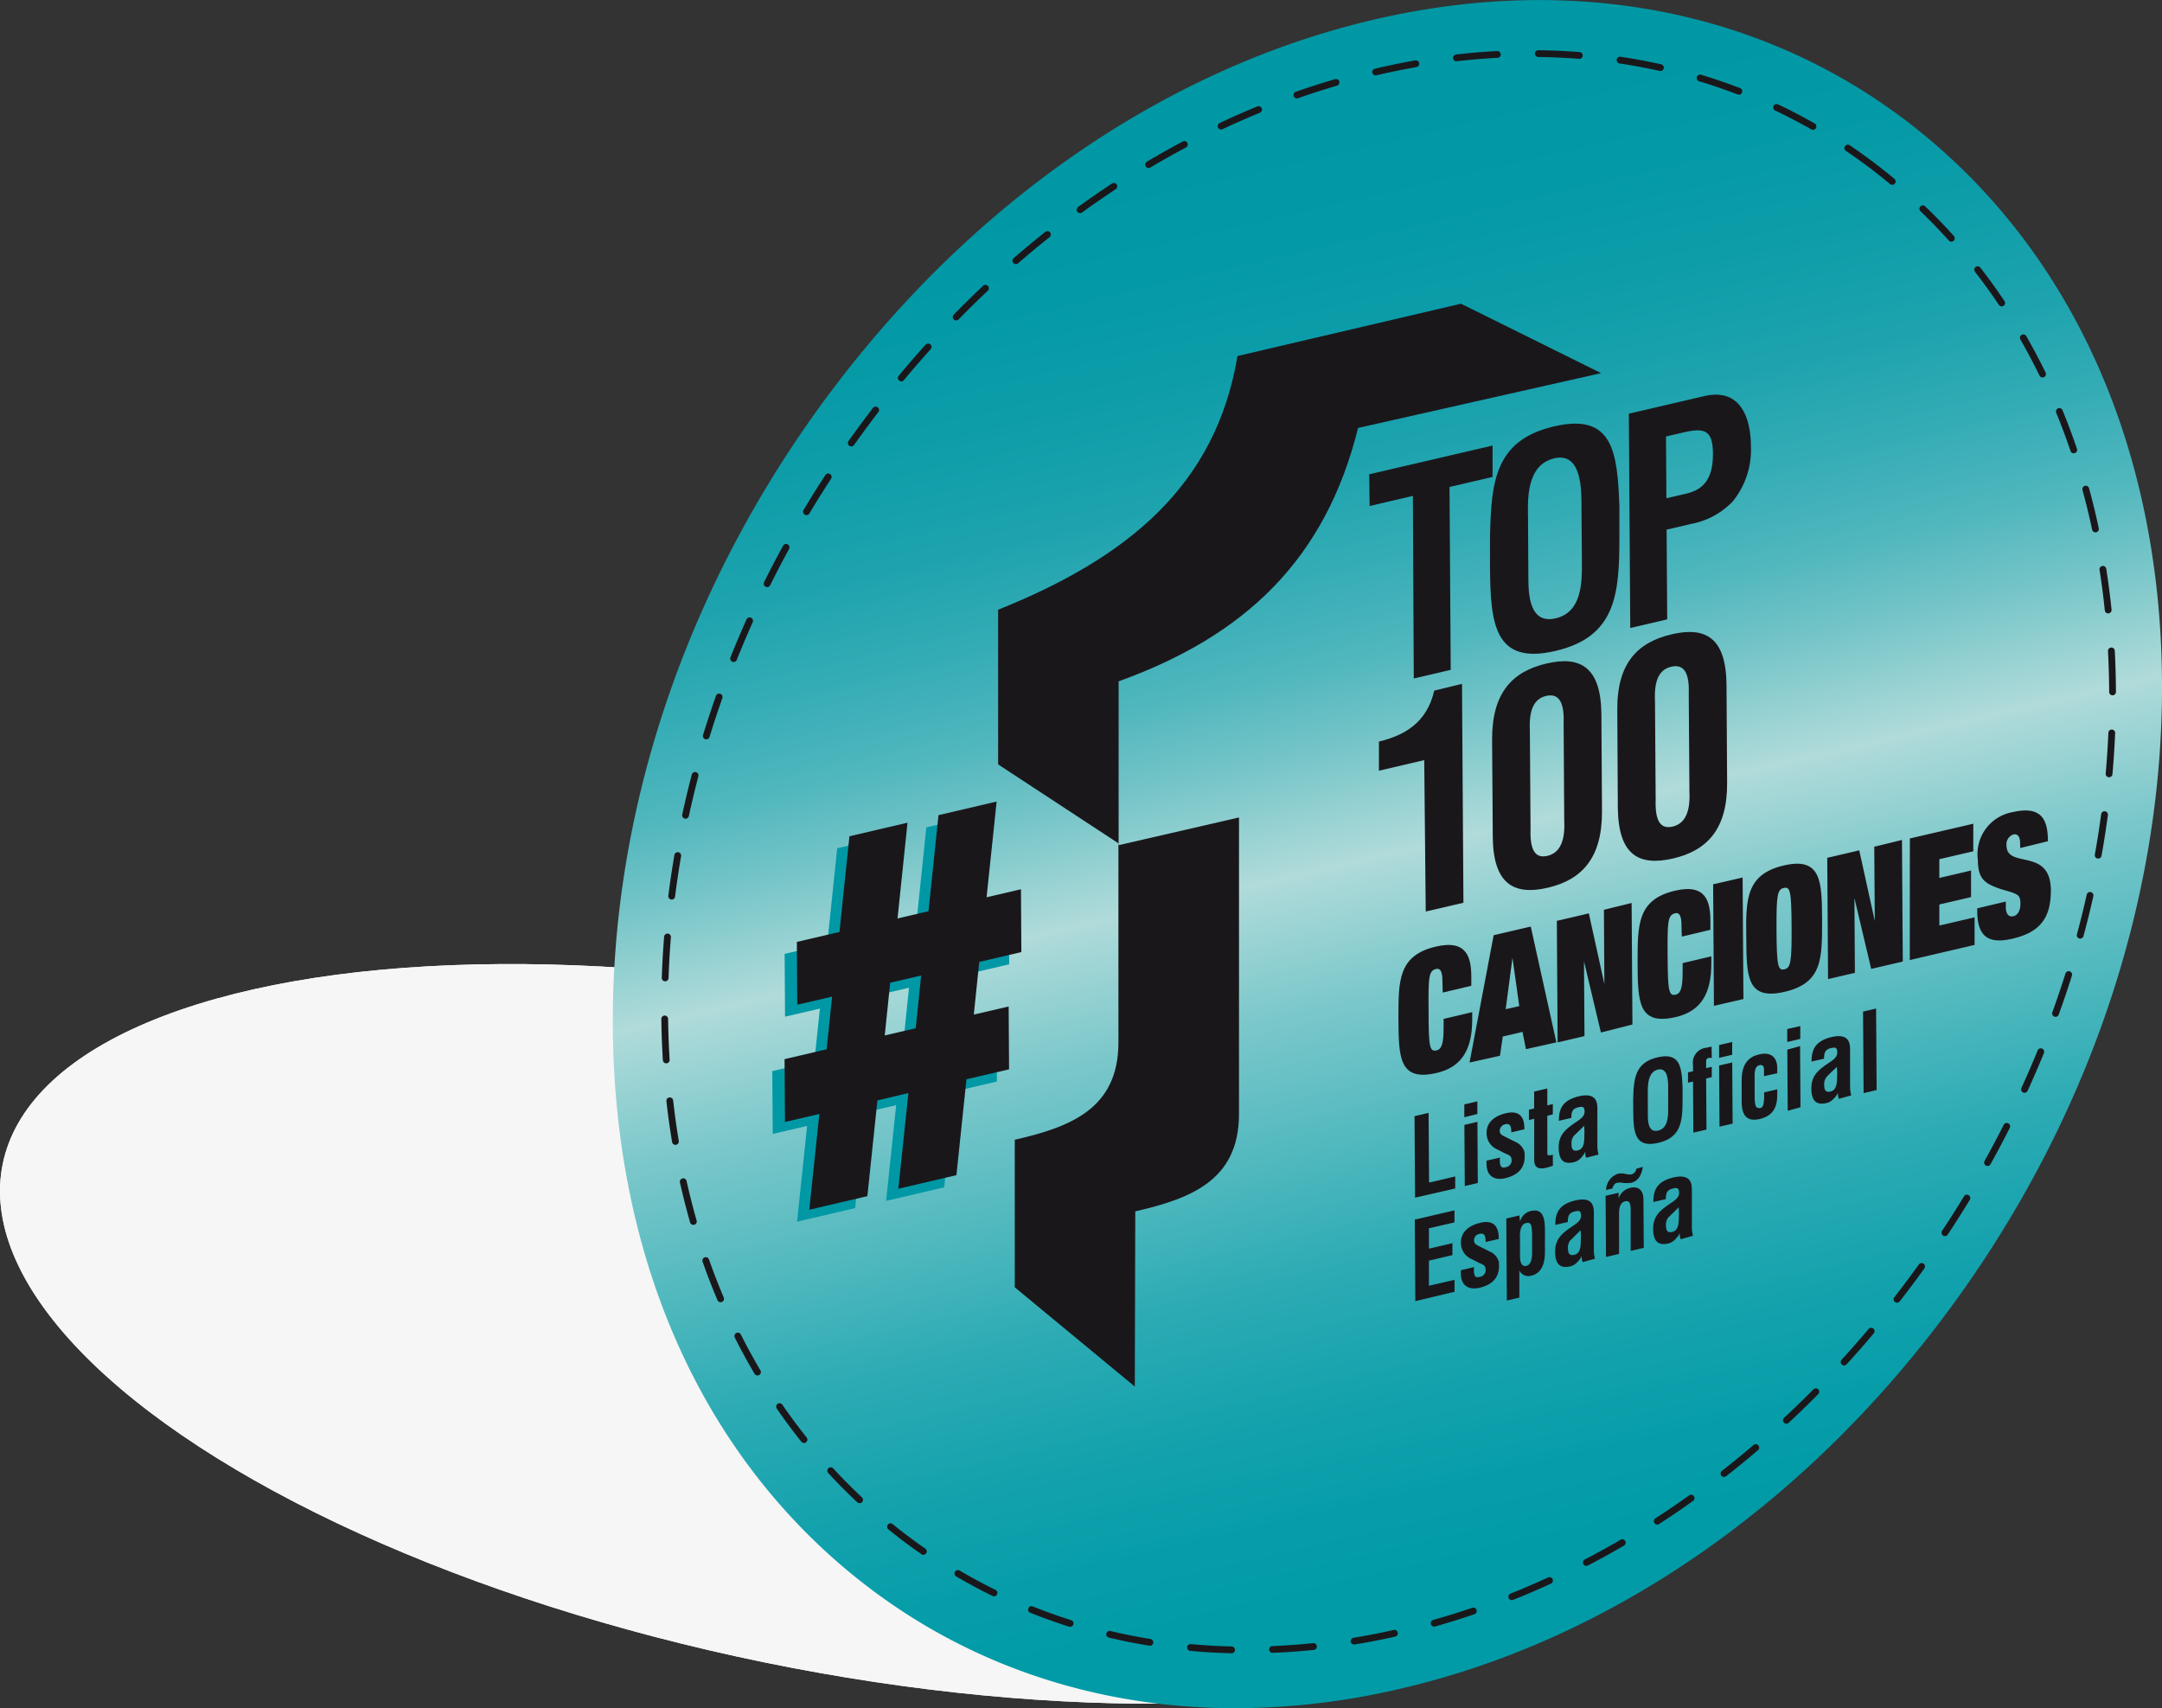 <svg xmlns="http://www.w3.org/2000/svg" xmlns:xlink="http://www.w3.org/1999/xlink" viewBox="0 0 318.28 251.47"><rect x="0" y="0" width="318.28" height="251.47" fill="#333333" stroke="none"/><defs><linearGradient id="bb83e410-1834-4988-8b3c-afe252d3c7e4" x1="231.28" y1="242.81" x2="177.22" y2="8.67" gradientUnits="userSpaceOnUse"><stop offset="0.06" stop-color="#009ba7"/><stop offset="0.11" stop-color="#059da9"/><stop offset="0.18" stop-color="#14a2ad"/><stop offset="0.26" stop-color="#2dabb4"/><stop offset="0.33" stop-color="#4fb8be"/><stop offset="0.42" stop-color="#7cc8cb"/><stop offset="0.5" stop-color="#b0dbda"/><stop offset="0.52" stop-color="#a0d5d5"/><stop offset="0.57" stop-color="#76c5c8"/><stop offset="0.62" stop-color="#51b7be"/><stop offset="0.68" stop-color="#34acb5"/><stop offset="0.74" stop-color="#1da3ae"/><stop offset="0.81" stop-color="#0d9da9"/><stop offset="0.88" stop-color="#0399a6"/><stop offset="0.97" stop-color="#0098a5"/></linearGradient></defs><g id="f65ec3e8-1410-4c14-92d9-00f32c63d605" data-name="Capa 2"><g id="bc303e94-8096-44b9-bb08-ede635c4b0c8" data-name="Capa 1"><ellipse cx="122.44" cy="196.37" rx="49.36" ry="124.57" transform="translate(-94.53 276.86) rotate(-78.41)" fill="#f6f6f6"/><ellipse cx="122.44" cy="196.37" rx="49.36" ry="124.57" transform="translate(-94.53 276.86) rotate(-78.41)" fill="#f6f6f6"/><path d="M281.81,18.7C260.11,1.6,231.89-4,202.34,2.87c-30.26,7.05-58.58,26.37-79.73,54.39S90,118.59,90.22,151.2c.23,34.25,13.18,63.21,36.47,81.57,15.65,12.34,34.7,18.7,55.2,18.7a106.84,106.84,0,0,0,24.27-2.87c30.26-7,58.58-26.37,79.73-54.39s32.6-61.33,32.39-93.94C318.05,66,305.09,37.06,281.81,18.7Z" fill="url(#bb83e410-1834-4988-8b3c-afe252d3c7e4)"/><path d="M276.9,25.36c-20.27-16-46.65-21.23-74.26-14.79-28.29,6.59-54.75,24.65-74.52,50.83s-30.47,57.32-30.27,87.8c.22,32,12.32,59.07,34.09,76.23,14.62,11.53,32.42,17.48,51.58,17.48a100.08,100.08,0,0,0,22.68-2.68c28.29-6.6,54.75-24.65,74.52-50.84S311.19,132.08,311,101.6C310.77,69.59,298.67,42.52,276.9,25.36Z" fill="none" stroke="#1a171b" stroke-linecap="round" stroke-linejoin="round" stroke-dasharray="6.04 6.04"/><path d="M201.57,69.82l18.16-4.23,0,4.62-6.34,1.48.18,26.92-5.44,1.27L208,73l-6.37,1.49Z" fill="#1a171b"/><path d="M219.35,79c.18-8.09.72-14.2,9.43-16.23s9.33,3.81,9.62,11.79l0,4.5c0,8.41-.49,14.69-9.43,16.77s-9.56-3.92-9.62-12.33ZM225,85.09c0,2.61.24,6.81,4,5.94,3.89-.91,3.9-5.25,3.88-8.28l-.06-8.08c0-2.52.06-8.14-4-7.2-4.27,1-3.89,6.43-3.87,8.87Z" fill="#1a171b"/><path d="M240,92.45l-.21-31.55,11.11-2.59c5.21-1.21,6.84,3,6.86,7.38a12,12,0,0,1-2.67,8.12A11.32,11.32,0,0,1,249,77.12l-3.65.85.09,13.21Zm5.32-19.1,2.92-.68c2.37-.56,3.95-2,3.93-5.85,0-3.62-1.35-3.86-4.42-3.14l-2.49.58Z" fill="#1a171b"/><path d="M209.67,111.9,203,113.46l0-4.29c3.85-.94,7.06-2.81,8.14-7.5l4.09-1,.21,32.23-5.55,1.29Z" fill="#1a171b"/><path d="M219.66,108.79c0-6.83,3-9.94,8-11.11s8,.53,8.09,7.37l.09,14.48c0,6.83-3,10-8,11.16s-8-.58-8.08-7.42ZM225.32,122c-.13,3.65,1,4.32,2.45,4s2.7-1.58,2.51-5.15l-.09-14.48c.13-3.6-1.11-4.26-2.57-3.92s-2.58,1.55-2.4,5.08Z" fill="#1a171b"/><path d="M238.09,104.5c-.05-6.83,2.95-9.94,8-11.12s8,.54,8.08,7.37l.09,14.48c.05,6.83-2.95,10-8,11.16s-8-.58-8.09-7.41Zm5.65,13.19c-.13,3.64,1,4.32,2.46,4s2.69-1.57,2.51-5.14l-.1-14.48c.13-3.61-1.1-4.26-2.57-3.92s-2.58,1.54-2.4,5.07Z" fill="#1a171b"/><path d="M212.35,144.64c0-.77,0-2.2-.91-2-1.13.26-1.17,1.17-1.13,6.26,0,5.24.15,6,1.21,5.72.7-.17,1-1,1-3.27V150l4.21-1v1.13c0,4.19-1.41,6.93-5.21,7.82-5.58,1.3-5.61-2.28-5.65-8,0-5.54-.06-9.3,5.52-10.6,4.63-1.08,5.19,1.68,5.21,4.46v1.31l-4.21,1Z" fill="#1a171b"/><path d="M224.14,151.91l-2.91.68-.41,2.83-4.48,1,3.55-18.75,5.46-1.27,3.77,17.05-4.48,1ZM222.66,141l0,0-1,7.57,2-.46Z" fill="#1a171b"/><path d="M236.12,133.93l4.08-1,.12,17.89L235.68,152l-2.49-10.47h0l.07,11-3.95.92-.12-17.89,4.71-1.1,2.29,10.41h0Z" fill="#1a171b"/><path d="M247.54,136.44c0-.78,0-2.21-.91-2-1.13.27-1.16,1.18-1.13,6.27s.15,6,1.21,5.71c.7-.16,1-1,1-3.26v-1.38l4.22-1v1.13c0,4.18-1.41,6.93-5.21,7.81-5.58,1.31-5.61-2.28-5.64-8,0-5.54-.07-9.3,5.52-10.6,4.62-1.08,5.18,1.68,5.2,4.46v1.3l-4.21,1Z" fill="#1a171b"/><path d="M252.2,130.18l4.34-1,.12,17.89-4.34,1Z" fill="#1a171b"/><path d="M262.6,127.41c5.58-1.31,5.61,2.45,5.64,8,0,5.72.07,9.3-5.52,10.6s-5.6-2.28-5.64-8C257,132.47,257,128.71,262.6,127.41Zm0,3.31c-.93.21-1.1,1-1.07,6.24s.22,5.95,1.15,5.74,1.1-1,1.07-6.25S263.56,130.5,262.62,130.72Z" fill="#1a171b"/><path d="M275.92,124.65l4.08-1,.12,17.9-4.65,1.08L273,132.21h0l.07,11-3.95.92L269,126.28l4.71-1.1L276,135.59h0Z" fill="#1a171b"/><path d="M281.16,123.43l9.34-2.17,0,4.06-5,1.16v2.76l4.67-1.09,0,3.91-4.67,1.09,0,3.1,5.19-1.21,0,4.06-9.54,2.23Z" fill="#1a171b"/><path d="M297.39,124.07c0-.76-.29-1.39-1-1.22a1.51,1.51,0,0,0-1,1.59c0,3.56,6.48.22,6.53,6.61,0,4.16-1.64,6.2-5.66,7.14-3.32.77-5.15-.1-5.18-4v-.47l4.21-1v.83c0,.88.34,1.5,1.1,1.33s1.05-1,1.05-1.83c0-1.15-.38-1.32-.95-1.56s-1.37-.41-2.16-.68c-2.35-.81-3.14-1.6-3.16-4.26a6.27,6.27,0,0,1,5.16-7c4.38-1,5.14,1.31,5.16,4.29l-4.08,1Z" fill="#1a171b"/><path d="M199.93,63l35.78-8.07L215.08,44.71l-32.9,7.7c-3.2,19.07-16.12,29.68-35.24,37.35v22.77l17.71,11.62v29.31c0,9.84-7.19,12.47-15.26,14.33v21.72l17.67,14.61.07-25.79c8.06-1.86,15.27-4.5,15.27-14.33V120.34l-17.72,4.08V100.3C183.27,93.6,195.11,82.4,199.93,63Z" fill="#1a171b" fill-rule="evenodd"/><path d="M136.37,121.8l8.56-2-1.48,14.09,5.06-1.18.06,9.25-6.2,1.45-.8,7.76,5.13-1.2.06,9.25-6.27,1.46L139,174.79l-8.55,2,1.48-14.09-4.56,1.06-1.48,14.09-8.55,2,1.48-14.1-5.06,1.18-.07-9.25,6.2-1.44.81-7.76-5.13,1.19-.06-9.25,6.27-1.46,1.47-14.09,8.55-2L130.34,137l4.56-1.07Zm-2.55,23.61-4.56,1.06-.8,7.76,4.56-1.06Z" fill="#0098a5"/><path d="M138.16,120l8.56-2-1.48,14.09,5.06-1.18.06,9.25-6.2,1.45-.8,7.75,5.13-1.19.06,9.25-6.27,1.46L140.8,173l-8.55,2,1.48-14.09L129.17,162l-1.48,14.09-8.55,2,1.48-14.1-5.06,1.18-.06-9.25,6.19-1.45.81-7.75-5.13,1.19-.06-9.25,6.27-1.46,1.47-14.09,8.55-2-1.47,14.1,4.56-1.07Zm-2.55,23.61-4.56,1.06-.8,7.76,4.56-1.06Z" fill="#1a171b"/><path d="M208.32,176.31l-.08-12,2.07-.48.07,10.26,3.85-.9v1.77Z" fill="#1a171b"/><path d="M215.57,164.47v-1.89l1.92-.45V164Zm.07,10.13-.06-9,1.92-.45.06,9Z" fill="#1a171b"/><path d="M220.82,170.41c-.14,1.7.45,1.51.9,1.41a1,1,0,0,0,.79-1.2c0-.5-.58-.66-1-.85l-1.05-.54a2.59,2.59,0,0,1-1.61-2.48c0-1.4,1-2.44,2.86-2.87s2.74.42,2.7,2.37l-1.92.45c0-1-.23-1.34-.9-1.19a1,1,0,0,0-.81.93c0,.53.36.69.73.87l1.58.79a2.34,2.34,0,0,1,1.33,1.47c.18,1.54-.17,3.26-2.84,3.88-1,.24-2.93.22-2.73-2.59Z" fill="#1a171b"/><path d="M228.61,171.61c-1.14.41-2.74.9-2.75-.79l0-6.12-.78.18v-1.52l.77-.18,0-2.49,1.94-.45,0,2.48.81-.19v1.53l-.81.19,0,5.61c0,.37.58.2.81.11Z" fill="#1a171b"/><path d="M233.52,170.43a1.65,1.65,0,0,1-.13-.9h0a3.89,3.89,0,0,1-.76,1.05,2.06,2.06,0,0,1-.92.51c-1.55.37-2.24-.32-2.25-2.19,0-2.06,1.33-2.87,2.83-3.9.82-.56,1.11-1,.94-1.73-.09-.38-.38-.37-.9-.25-.88.2-1,.73-1,1.55l-1.84.43c0-1.72.48-3,2.9-3.6,2.62-.62,2.8.84,2.77,2l0,5.34a4.93,4.93,0,0,0,.17,1.23Zm-.3-4.7c-.47.47-1.05,1-1.55,1.52a1.75,1.75,0,0,0-.32,1.17c0,.69.2,1.11.91.94,1.15-.26.93-1.77,1-2.65Z" fill="#1a171b"/><path d="M240.43,161.84c.07-3.09.28-5.42,3.6-6.19s3.56,1.45,3.67,4.49v1.72c0,3.21-.19,5.6-3.6,6.39s-3.64-1.49-3.66-4.7Zm2.16,2.34c0,1,.09,2.59,1.51,2.26s1.49-2,1.48-3.15l0-3.08c0-1,0-3.11-1.52-2.75s-1.48,2.45-1.48,3.38Z" fill="#1a171b"/><path d="M252,155.74a1.51,1.51,0,0,0-.43,0,.45.45,0,0,0-.4.45v1.05l.83-.19v1.52l-.83.2.05,7.52-1.93.45-.05-7.52-.74.17v-1.52l.74-.18v-.89a2.2,2.2,0,0,1,2-2.56l.73-.17Zm3-.46-1.92.45,0-1.89,1.93-.45Zm.07,10.13-1.93.45-.06-9,1.93-.45Z" fill="#1a171b"/><path d="M259.69,158.42v-1c0-.49-.26-.71-.67-.61-.74.17-.74,1.09-.71,2.19v2.13c0,1.78.16,2,.74,2s.6-.75.66-1.49v-.83l1.93-.45v.83c0,1.89-.7,3.11-2.61,3.55-1.71.4-2.69-.35-2.63-2.77l0-2.94c0-2.53,1.12-3.47,2.58-3.81,1.94-.46,2.66.69,2.66,2V158Z" fill="#1a171b"/><path d="M263.11,153.39v-1.9l1.92-.44,0,1.89Zm.07,10.13-.06-9L265,154l.06,9Z" fill="#1a171b"/><path d="M270.72,161.76a1.56,1.56,0,0,1-.12-.9h0a3.52,3.52,0,0,1-.77,1,2,2,0,0,1-.92.52c-1.55.36-2.24-.33-2.25-2.19,0-2.06,1.33-2.88,2.84-3.9.81-.56,1.1-1,.93-1.73-.09-.38-.38-.38-.9-.26-.88.21-1,.74-1,1.55l-1.84.43c0-1.71.49-3,2.9-3.6,2.62-.61,2.8.85,2.77,2l0,5.34a4.93,4.93,0,0,0,.17,1.23Zm-.3-4.7c-.47.47-1.05.95-1.55,1.52a1.75,1.75,0,0,0-.32,1.17c0,.69.2,1.11.92.94,1.14-.27.92-1.77,1-2.65Z" fill="#1a171b"/><path d="M274.35,160.92l-.08-12,1.92-.45.08,12Z" fill="#1a171b"/><path d="M208.36,191.54l-.08-12,5.84-1.36v1.77l-3.76.87,0,3,3.46-.81v1.76l-3.46.81,0,3.7,3.77-.87v1.76Z" fill="#1a171b"/><path d="M217,186.54c-.14,1.71.45,1.52.9,1.42a1,1,0,0,0,.79-1.2c0-.51-.58-.67-.95-.85l-1.06-.54a2.59,2.59,0,0,1-1.61-2.49c0-1.39,1-2.43,2.86-2.87s2.74.43,2.71,2.38l-1.93.45c0-1-.23-1.35-.9-1.19a.94.94,0,0,0-.81.93c0,.53.36.68.73.87l1.58.79a2.32,2.32,0,0,1,1.33,1.47c.18,1.53-.17,3.25-2.84,3.87-1,.24-2.93.22-2.73-2.59Z" fill="#1a171b"/><path d="M223.77,179.84h0a2.14,2.14,0,0,1,1.67-1.58c1.24-.25,2,.3,2,2.78l0,3.27c0,1.45-.35,3.1-2,3.48a1.47,1.47,0,0,1-1.77-.76h0l0,4-1.84.42-.08-12.07,1.93-.45Zm0,5.13c0,1,.32,1.53.94,1.38s.8-.87.84-1.75l0-3c-.07-.89,0-1.76-.89-1.55s-.93,1.5-.89,2.22Z" fill="#1a171b"/><path d="M233,185.8a1.65,1.65,0,0,1-.13-.9h0a3.68,3.68,0,0,1-.76,1,2,2,0,0,1-.92.52c-1.55.37-2.24-.33-2.25-2.19,0-2.06,1.33-2.88,2.83-3.9.82-.56,1.11-1,.94-1.73-.09-.38-.39-.38-.9-.25-.88.2-1,.73-1,1.55l-1.84.42c0-1.71.48-3,2.9-3.59,2.62-.62,2.8.84,2.77,2l0,5.34a4.51,4.51,0,0,0,.17,1.23Zm-.3-4.7c-.47.47-1,1-1.55,1.52a1.75,1.75,0,0,0-.32,1.17c0,.69.2,1.11.91.94,1.15-.26.93-1.77,1-2.65Z" fill="#1a171b"/><path d="M238.28,176.44h0a2.37,2.37,0,0,1,1.71-1.57c1.08-.25,1.94.19,1.95,1.71l.05,7.12-1.93.45,0-6c0-.88-.09-1.44-.82-1.3h0c-.65.15-.89.87-.89,1.74l0,6-1.92.45-.06-9,1.92-.45Zm3.57-4.66c-.25,1.69-1.08,2.2-1.72,2.35a5.64,5.64,0,0,1-1.3,0,1.85,1.85,0,0,0-.78,0,.81.81,0,0,0-.31.15,1.79,1.79,0,0,0-.38.69l-.92.21a2.6,2.6,0,0,1,1.68-2.37,2.39,2.39,0,0,1,1.13,0,3.06,3.06,0,0,0,.9.09,1,1,0,0,0,.74-.84Z" fill="#1a171b"/><path d="M247.43,182.43a1.65,1.65,0,0,1-.13-.9h0a3.68,3.68,0,0,1-.76,1,2,2,0,0,1-.92.52c-1.55.36-2.24-.33-2.25-2.19,0-2.06,1.33-2.88,2.83-3.9.82-.56,1.11-1,.94-1.73-.09-.38-.39-.38-.9-.25-.88.2-1,.73-1,1.55l-1.84.42c0-1.71.48-3,2.9-3.6,2.62-.61,2.8.85,2.77,2l0,5.34a4.51,4.51,0,0,0,.17,1.23Zm-.3-4.7c-.47.47-1,1-1.55,1.52a1.75,1.75,0,0,0-.32,1.17c0,.69.2,1.11.91.94,1.14-.27.93-1.77,1-2.65Z" fill="#1a171b"/></g></g></svg>